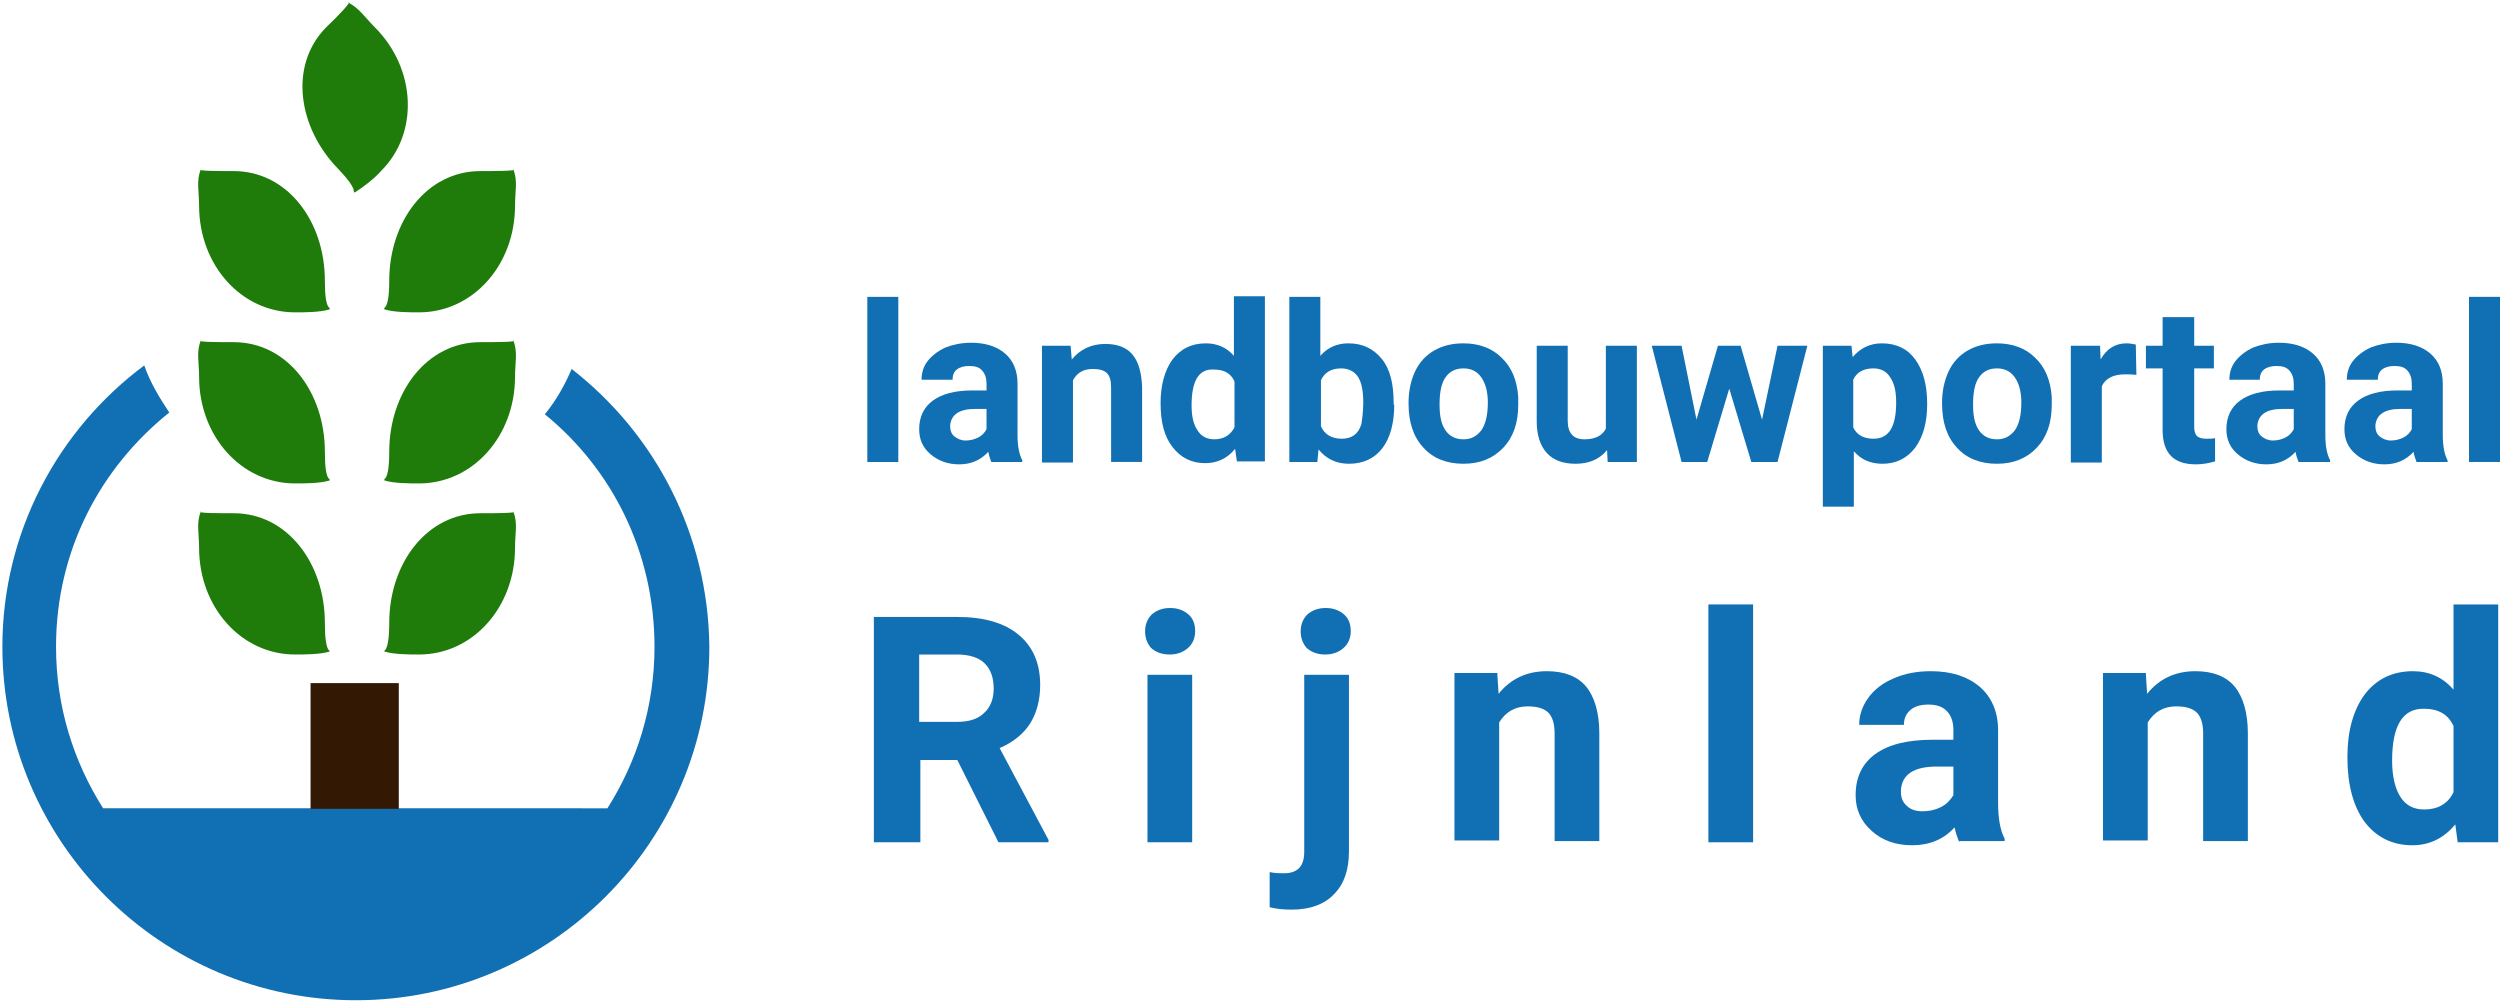 <?xml version="1.0" encoding="utf-8"?>
<!-- Generator: Adobe Illustrator 25.1.0, SVG Export Plug-In . SVG Version: 6.00 Build 0)  -->
<svg version="1.1" id="Layer_1" xmlns="http://www.w3.org/2000/svg" xmlns:xlink="http://www.w3.org/1999/xlink" x="0px" y="0px"
	 viewBox="0 0 419.4 168.2" style="enable-background:new 0 0 419.4 168.2;" xml:space="preserve">
<style type="text/css">
	.st0{fill:#116FB3;}
	.st1{fill:#1F7C0B;}
	.st2{fill:#331804;}
</style>
<g>
	<path class="st0" d="M150.7,77.5h-5.2V49.8h5.2V77.5z"/>
	<path class="st0" d="M166.3,77.5c-0.2-0.5-0.4-1.1-0.5-1.7c-1.3,1.4-2.9,2.1-4.9,2.1c-1.9,0-3.5-0.6-4.8-1.7
		c-1.3-1.1-1.9-2.5-1.9-4.2c0-2.1,0.8-3.7,2.3-4.8c1.5-1.1,3.7-1.7,6.6-1.7h2.4v-1.1c0-0.9-0.2-1.6-0.7-2.2s-1.2-0.8-2.2-0.8
		c-0.9,0-1.6,0.2-2.1,0.6s-0.7,1-0.7,1.7h-5.2c0-1.1,0.3-2.2,1-3.1s1.7-1.7,3-2.3c1.3-0.5,2.7-0.8,4.3-0.8c2.4,0,4.3,0.6,5.7,1.8
		s2.1,2.9,2.1,5.1V73c0,1.9,0.3,3.3,0.8,4.2v0.3H166.3z M162,73.9c0.8,0,1.5-0.2,2.1-0.5c0.6-0.3,1.1-0.8,1.4-1.4v-3.4h-1.9
		c-2.6,0-4,0.9-4.2,2.7l0,0.3c0,0.6,0.2,1.2,0.7,1.6C160.6,73.6,161.2,73.9,162,73.9z"/>
	<path class="st0" d="M179.6,58l0.2,2.3c1.4-1.7,3.3-2.6,5.6-2.6c2.1,0,3.6,0.6,4.6,1.8c1,1.2,1.5,3,1.6,5.4v12.6h-5.2V65
		c0-1.1-0.2-1.9-0.7-2.4s-1.3-0.7-2.4-0.7c-1.5,0-2.6,0.6-3.3,1.9v13.8h-5.2V58H179.6z"/>
	<path class="st0" d="M194.7,67.6c0-3,0.7-5.5,2-7.3c1.4-1.8,3.2-2.7,5.6-2.7c1.9,0,3.5,0.7,4.7,2.1v-10h5.2v27.7h-4.7l-0.3-2.1
		c-1.3,1.6-3,2.4-5,2.4c-2.3,0-4.1-0.9-5.5-2.7S194.7,70.8,194.7,67.6z M199.9,68c0,1.8,0.3,3.2,1,4.2c0.6,1,1.6,1.5,2.8,1.5
		c1.6,0,2.7-0.7,3.4-2v-7.7c-0.6-1.4-1.8-2-3.4-2C201.1,61.8,199.9,63.9,199.9,68z"/>
	<path class="st0" d="M233.9,67.9c0,3.1-0.7,5.6-2,7.3c-1.3,1.7-3.2,2.6-5.6,2.6c-2.1,0-3.8-0.8-5.1-2.4l-0.2,2.1h-4.7V49.8h5.2v9.9
		c1.2-1.4,2.8-2.1,4.7-2.1c2.4,0,4.2,0.9,5.6,2.6s2,4.2,2,7.4V67.9z M228.7,67.5c0-2-0.3-3.4-0.9-4.3s-1.6-1.4-2.8-1.4
		c-1.7,0-2.8,0.7-3.4,2v7.7c0.6,1.4,1.8,2.1,3.5,2.1c1.7,0,2.8-0.8,3.3-2.5C228.5,70.4,228.7,69.1,228.7,67.5z"/>
	<path class="st0" d="M236.3,67.5c0-1.9,0.4-3.7,1.1-5.2c0.7-1.5,1.8-2.7,3.2-3.5s3-1.2,4.9-1.2c2.6,0,4.8,0.8,6.4,2.4
		c1.7,1.6,2.6,3.8,2.8,6.6l0,1.3c0,3-0.8,5.4-2.5,7.2s-3.9,2.7-6.7,2.7s-5.1-0.9-6.7-2.7c-1.7-1.8-2.5-4.3-2.5-7.4V67.5z
		 M241.5,67.9c0,1.9,0.3,3.3,1,4.3s1.7,1.5,3,1.5c1.3,0,2.2-0.5,3-1.5c0.7-1,1.1-2.5,1.1-4.7c0-1.8-0.4-3.2-1.1-4.2
		c-0.7-1-1.7-1.5-3-1.5c-1.3,0-2.3,0.5-3,1.5C241.8,64.3,241.5,65.8,241.5,67.9z"/>
	<path class="st0" d="M269.6,75.5c-1.3,1.6-3.1,2.3-5.3,2.3c-2.1,0-3.7-0.6-4.8-1.8c-1.1-1.2-1.7-3-1.7-5.3V58h5.2v12.6
		c0,2,0.9,3.1,2.8,3.1c1.8,0,3-0.6,3.6-1.8V58h5.2v19.5h-4.9L269.6,75.5z"/>
	<path class="st0" d="M295.6,70.4l2.6-12.4h5l-5,19.5h-4.4l-3.7-12.3l-3.7,12.3h-4.3l-5-19.5h5l2.5,12.4l3.6-12.4h3.8L295.6,70.4z"
		/>
	<path class="st0" d="M323.3,67.9c0,3-0.7,5.4-2,7.2c-1.4,1.8-3.2,2.7-5.5,2.7c-2,0-3.6-0.7-4.8-2.1V85h-5.2V58h4.8l0.2,1.9
		c1.3-1.5,2.9-2.3,4.9-2.3c2.4,0,4.3,0.9,5.6,2.7c1.3,1.8,2,4.2,2,7.4V67.9z M318.1,67.5c0-1.8-0.3-3.2-1-4.2
		c-0.6-1-1.6-1.5-2.8-1.5c-1.6,0-2.8,0.6-3.4,1.9v8c0.6,1.3,1.8,1.9,3.4,1.9C316.9,73.6,318.1,71.6,318.1,67.5z"/>
	<path class="st0" d="M325.8,67.5c0-1.9,0.4-3.7,1.1-5.2c0.7-1.5,1.8-2.7,3.2-3.5s3-1.2,4.9-1.2c2.6,0,4.8,0.8,6.4,2.4
		c1.7,1.6,2.6,3.8,2.8,6.6l0,1.3c0,3-0.8,5.4-2.5,7.2s-3.9,2.7-6.7,2.7s-5.1-0.9-6.7-2.7c-1.7-1.8-2.5-4.3-2.5-7.4V67.5z M331,67.9
		c0,1.9,0.3,3.3,1,4.3s1.7,1.5,3,1.5c1.3,0,2.2-0.5,3-1.5c0.7-1,1.1-2.5,1.1-4.7c0-1.8-0.4-3.2-1.1-4.2c-0.7-1-1.7-1.5-3-1.5
		c-1.3,0-2.3,0.5-3,1.5C331.3,64.3,331,65.8,331,67.9z"/>
	<path class="st0" d="M358.4,62.9c-0.7-0.1-1.3-0.1-1.9-0.1c-2,0-3.3,0.7-3.9,2v12.8h-5.2V58h4.9l0.1,2.3c1-1.8,2.5-2.7,4.3-2.7
		c0.6,0,1.1,0.1,1.6,0.2L358.4,62.9z"/>
	<path class="st0" d="M368.1,53.2V58h3.3v3.8h-3.3v9.7c0,0.7,0.1,1.2,0.4,1.6c0.3,0.3,0.8,0.5,1.6,0.5c0.6,0,1.1,0,1.5-0.1v3.9
		c-1,0.3-2.1,0.5-3.2,0.5c-3.7,0-5.5-1.8-5.6-5.5V61.8H360V58h2.8v-4.8H368.1z"/>
	<path class="st0" d="M385.6,77.5c-0.2-0.5-0.4-1.1-0.5-1.7c-1.3,1.4-2.9,2.1-4.9,2.1c-1.9,0-3.5-0.6-4.8-1.7
		c-1.3-1.1-1.9-2.5-1.9-4.2c0-2.1,0.8-3.7,2.3-4.8c1.5-1.1,3.7-1.7,6.6-1.7h2.4v-1.1c0-0.9-0.2-1.6-0.7-2.2s-1.2-0.8-2.2-0.8
		c-0.9,0-1.6,0.2-2.1,0.6c-0.5,0.4-0.7,1-0.7,1.7H374c0-1.1,0.3-2.2,1-3.1s1.7-1.7,3-2.3c1.3-0.5,2.7-0.8,4.3-0.8
		c2.4,0,4.3,0.6,5.7,1.8c1.4,1.2,2.1,2.9,2.1,5.1V73c0,1.9,0.3,3.3,0.8,4.2v0.3H385.6z M381.3,73.9c0.8,0,1.5-0.2,2.1-0.5
		c0.6-0.3,1.1-0.8,1.4-1.4v-3.4h-1.9c-2.6,0-4,0.9-4.2,2.7l0,0.3c0,0.6,0.2,1.2,0.7,1.6C379.9,73.6,380.5,73.9,381.3,73.9z"/>
	<path class="st0" d="M405.4,77.5c-0.2-0.5-0.4-1.1-0.5-1.7c-1.3,1.4-2.9,2.1-4.9,2.1c-1.9,0-3.5-0.6-4.8-1.7
		c-1.3-1.1-1.9-2.5-1.9-4.2c0-2.1,0.8-3.7,2.3-4.8c1.5-1.1,3.7-1.7,6.6-1.7h2.4v-1.1c0-0.9-0.2-1.6-0.7-2.2s-1.2-0.8-2.2-0.8
		c-0.9,0-1.6,0.2-2.1,0.6c-0.5,0.4-0.7,1-0.7,1.7h-5.2c0-1.1,0.3-2.2,1-3.1s1.7-1.7,3-2.3c1.3-0.5,2.7-0.8,4.3-0.8
		c2.4,0,4.3,0.6,5.7,1.8c1.4,1.2,2.1,2.9,2.1,5.1V73c0,1.9,0.3,3.3,0.8,4.2v0.3H405.4z M401.1,73.9c0.8,0,1.5-0.2,2.1-0.5
		c0.6-0.3,1.1-0.8,1.4-1.4v-3.4h-1.9c-2.6,0-4,0.9-4.2,2.7l0,0.3c0,0.6,0.2,1.2,0.7,1.6C399.7,73.6,400.3,73.9,401.1,73.9z"/>
	<path class="st0" d="M419.4,77.5h-5.2V49.8h5.2V77.5z"/>
	<path class="st0" d="M160.6,127.5h-6.2v13.8h-7.8v-37.8h14c4.5,0,7.9,1,10.3,3s3.6,4.8,3.6,8.4c0,2.6-0.6,4.7-1.7,6.5
		c-1.1,1.7-2.8,3.1-5.1,4.1l8.2,15.4v0.4h-8.4L160.6,127.5z M154.3,121.1h6.3c2,0,3.5-0.5,4.5-1.5c1.1-1,1.6-2.4,1.6-4.1
		c0-1.8-0.5-3.2-1.5-4.2s-2.6-1.5-4.7-1.5h-6.3V121.1z"/>
	<path class="st0" d="M192.1,105.9c0-1.1,0.4-2.1,1.1-2.8c0.8-0.7,1.8-1.1,3.1-1.1c1.3,0,2.3,0.4,3.1,1.1c0.8,0.7,1.1,1.7,1.1,2.8
		c0,1.1-0.4,2.1-1.2,2.8c-0.8,0.7-1.8,1.1-3.1,1.1c-1.3,0-2.3-0.4-3.1-1.1C192.5,108,192.1,107.1,192.1,105.9z M200,141.3h-7.5
		v-28.1h7.5V141.3z"/>
	<path class="st0" d="M226.3,113.2v29.6c0,3.1-0.8,5.5-2.5,7.2c-1.6,1.7-4,2.6-7.1,2.6c-1.3,0-2.5-0.1-3.7-0.4v-5.9
		c0.9,0.2,1.7,0.2,2.4,0.2c2.3,0,3.4-1.2,3.4-3.6v-29.7H226.3z M218.2,105.9c0-1.1,0.4-2.1,1.1-2.8c0.8-0.7,1.8-1.1,3.1-1.1
		c1.3,0,2.3,0.4,3.1,1.1c0.8,0.7,1.1,1.7,1.1,2.8c0,1.1-0.4,2.1-1.2,2.8c-0.8,0.7-1.8,1.1-3.1,1.1c-1.3,0-2.3-0.4-3.1-1.1
		C218.6,108,218.2,107.1,218.2,105.9z"/>
	<path class="st0" d="M251.2,113.2l0.2,3.2c2-2.5,4.7-3.8,8.1-3.8c3,0,5.2,0.9,6.6,2.6s2.2,4.4,2.2,7.8v18.1h-7.5v-18
		c0-1.6-0.3-2.7-1-3.5c-0.7-0.7-1.8-1.1-3.5-1.1c-2.1,0-3.7,0.9-4.8,2.7v19.8h-7.5v-28.1H251.2z"/>
	<path class="st0" d="M294.1,141.3h-7.5v-39.9h7.5V141.3z"/>
	<path class="st0" d="M328.7,141.3c-0.3-0.7-0.6-1.5-0.8-2.5c-1.8,2-4.2,3-7.1,3c-2.8,0-5-0.8-6.8-2.4c-1.8-1.6-2.7-3.6-2.7-6
		c0-3,1.1-5.3,3.3-6.9c2.2-1.6,5.4-2.4,9.6-2.4h3.5v-1.6c0-1.3-0.3-2.3-1-3.1c-0.7-0.8-1.7-1.2-3.2-1.2c-1.3,0-2.3,0.3-3,0.9
		c-0.7,0.6-1.1,1.4-1.1,2.5h-7.5c0-1.6,0.5-3.1,1.5-4.5s2.4-2.5,4.3-3.3c1.8-0.8,3.9-1.2,6.2-1.2c3.5,0,6.2,0.9,8.2,2.6
		c2,1.7,3.1,4.2,3.1,7.3v12.2c0,2.7,0.4,4.7,1.1,6v0.4H328.7z M322.5,136.1c1.1,0,2.1-0.2,3.1-0.7s1.6-1.2,2.1-2v-4.8h-2.8
		c-3.8,0-5.8,1.3-6,3.9l0,0.4c0,0.9,0.3,1.7,1,2.3C320.5,135.8,321.4,136.1,322.5,136.1z"/>
	<path class="st0" d="M360,113.2l0.2,3.2c2-2.5,4.7-3.8,8.1-3.8c3,0,5.2,0.9,6.6,2.6s2.2,4.4,2.2,7.8v18.1h-7.5v-18
		c0-1.6-0.3-2.7-1-3.5c-0.7-0.7-1.8-1.1-3.5-1.1c-2.1,0-3.7,0.9-4.8,2.7v19.8h-7.5v-28.1H360z"/>
	<path class="st0" d="M393.8,127c0-4.4,1-7.9,2.9-10.5c2-2.6,4.7-3.9,8.1-3.9c2.7,0,5,1,6.8,3.1v-14.3h7.5v39.9h-6.8l-0.4-3
		c-1.9,2.3-4.3,3.5-7.2,3.5c-3.3,0-6-1.3-8-3.9C394.8,135.3,393.8,131.7,393.8,127z M401.3,127.6c0,2.6,0.5,4.7,1.4,6.1
		c0.9,1.4,2.2,2.1,4,2.1c2.3,0,4-1,4.9-2.9v-11.1c-0.9-2-2.6-2.9-4.9-2.9C403.1,118.8,401.3,121.7,401.3,127.6z"/>
</g>
<g>
	<g>
		<g id="XMLID_27_">
			<path id="XMLID_28_" class="st1" d="M64.5,109.3c1.6,0.5,4.2,0.5,5.8,0.5c9,0,16.1-7.9,16.1-17.9c0-2.4,0.5-4.2-0.3-6.1
				c0.8,0.3-3.2,0.3-5.5,0.3c-9,0-15.3,8.4-15.3,18.4C65.3,109.8,64.2,109,64.5,109.3z"/>
		</g>
	</g>
</g>
<g>
	<g>
		<g id="XMLID_25_">
			<path id="XMLID_26_" class="st1" d="M64.5,80.6c1.6,0.5,4.2,0.5,5.8,0.5c9,0,16.1-7.9,16.1-17.9c0-2.4,0.5-4.2-0.3-6.1
				c0.8,0.3-3.2,0.3-5.5,0.3c-9,0-15.3,8.4-15.3,18.4C65.3,81.1,64.2,80.1,64.5,80.6z"/>
		</g>
	</g>
</g>
<g>
	<g>
		<g id="XMLID_23_">
			<path id="XMLID_24_" class="st1" d="M64.5,51.9c1.6,0.5,4.2,0.5,5.8,0.5c9,0,16.1-7.9,16.1-17.9c0-2.4,0.5-4.2-0.3-6.1
				c0.8,0.3-3.2,0.3-5.5,0.3c-9,0-15.3,8.4-15.3,18.4C65.3,52.4,64.2,51.3,64.5,51.9z"/>
		</g>
	</g>
</g>
<g>
	<g>
		<g id="XMLID_21_">
			<path id="XMLID_22_" class="st1" d="M59.5,32.3c1.3-0.8,3.4-2.4,4.5-3.7c6.3-6.3,5.8-17.1-1.1-24c-1.6-1.6-2.6-3.2-4.5-4.2
				c0.8-0.3-1.8,2.4-3.7,4.2C48.4,11,50,21.5,56.8,28.4C60.3,32.1,59,32.1,59.5,32.3z"/>
		</g>
	</g>
</g>
<g>
	<g>
		<g id="XMLID_19_">
			<path id="XMLID_20_" class="st1" d="M55.3,109.3c-1.6,0.5-4.2,0.5-5.8,0.5c-9,0-16.1-7.9-16.1-17.9c0-2.4-0.5-4.2,0.3-6.1
				c-0.8,0.3,3.2,0.3,5.5,0.3c9,0,15.3,8.4,15.3,18.4C54.5,109.8,55.5,109,55.3,109.3z"/>
		</g>
	</g>
</g>
<g>
	<g>
		<g id="XMLID_17_">
			<path id="XMLID_18_" class="st1" d="M55.3,80.6c-1.6,0.5-4.2,0.5-5.8,0.5c-9,0-16.1-7.9-16.1-17.9c0-2.4-0.5-4.2,0.3-6.1
				c-0.8,0.3,3.2,0.3,5.5,0.3c9,0,15.3,8.4,15.3,18.4C54.5,81.1,55.5,80.1,55.3,80.6z"/>
		</g>
	</g>
</g>
<g>
	<g>
		<g id="XMLID_15_">
			<path id="XMLID_16_" class="st1" d="M55.3,51.9c-1.6,0.5-4.2,0.5-5.8,0.5c-9,0-16.1-7.9-16.1-17.9c0-2.4-0.5-4.2,0.3-6.1
				c-0.8,0.3,3.2,0.3,5.5,0.3c9,0,15.3,8.4,15.3,18.4C54.5,52.4,55.5,51.3,55.3,51.9z"/>
		</g>
	</g>
</g>
<path class="st0" d="M95.9,61.9c-1.1,2.6-2.6,5.3-4.5,7.6c11.3,9.2,18.4,23.2,18.4,39c0,10-2.9,19.2-7.9,27.1H80.8h-14H52.1H35.8
	H17.3c-5-7.9-7.9-17.1-7.9-27.1c0-16.1,7.4-30,19-39.3c-1.6-2.4-3.2-5-4.2-7.9C9.7,72.1,0.4,89.3,0.4,108.5
	c0,32.7,26.6,59.3,59.3,59.3s59.3-26.6,59.3-59.3C118.8,89.5,109.8,72.7,95.9,61.9z"/>
<rect x="52.1" y="114.6" class="st2" width="14.8" height="21.1"/>
</svg>
